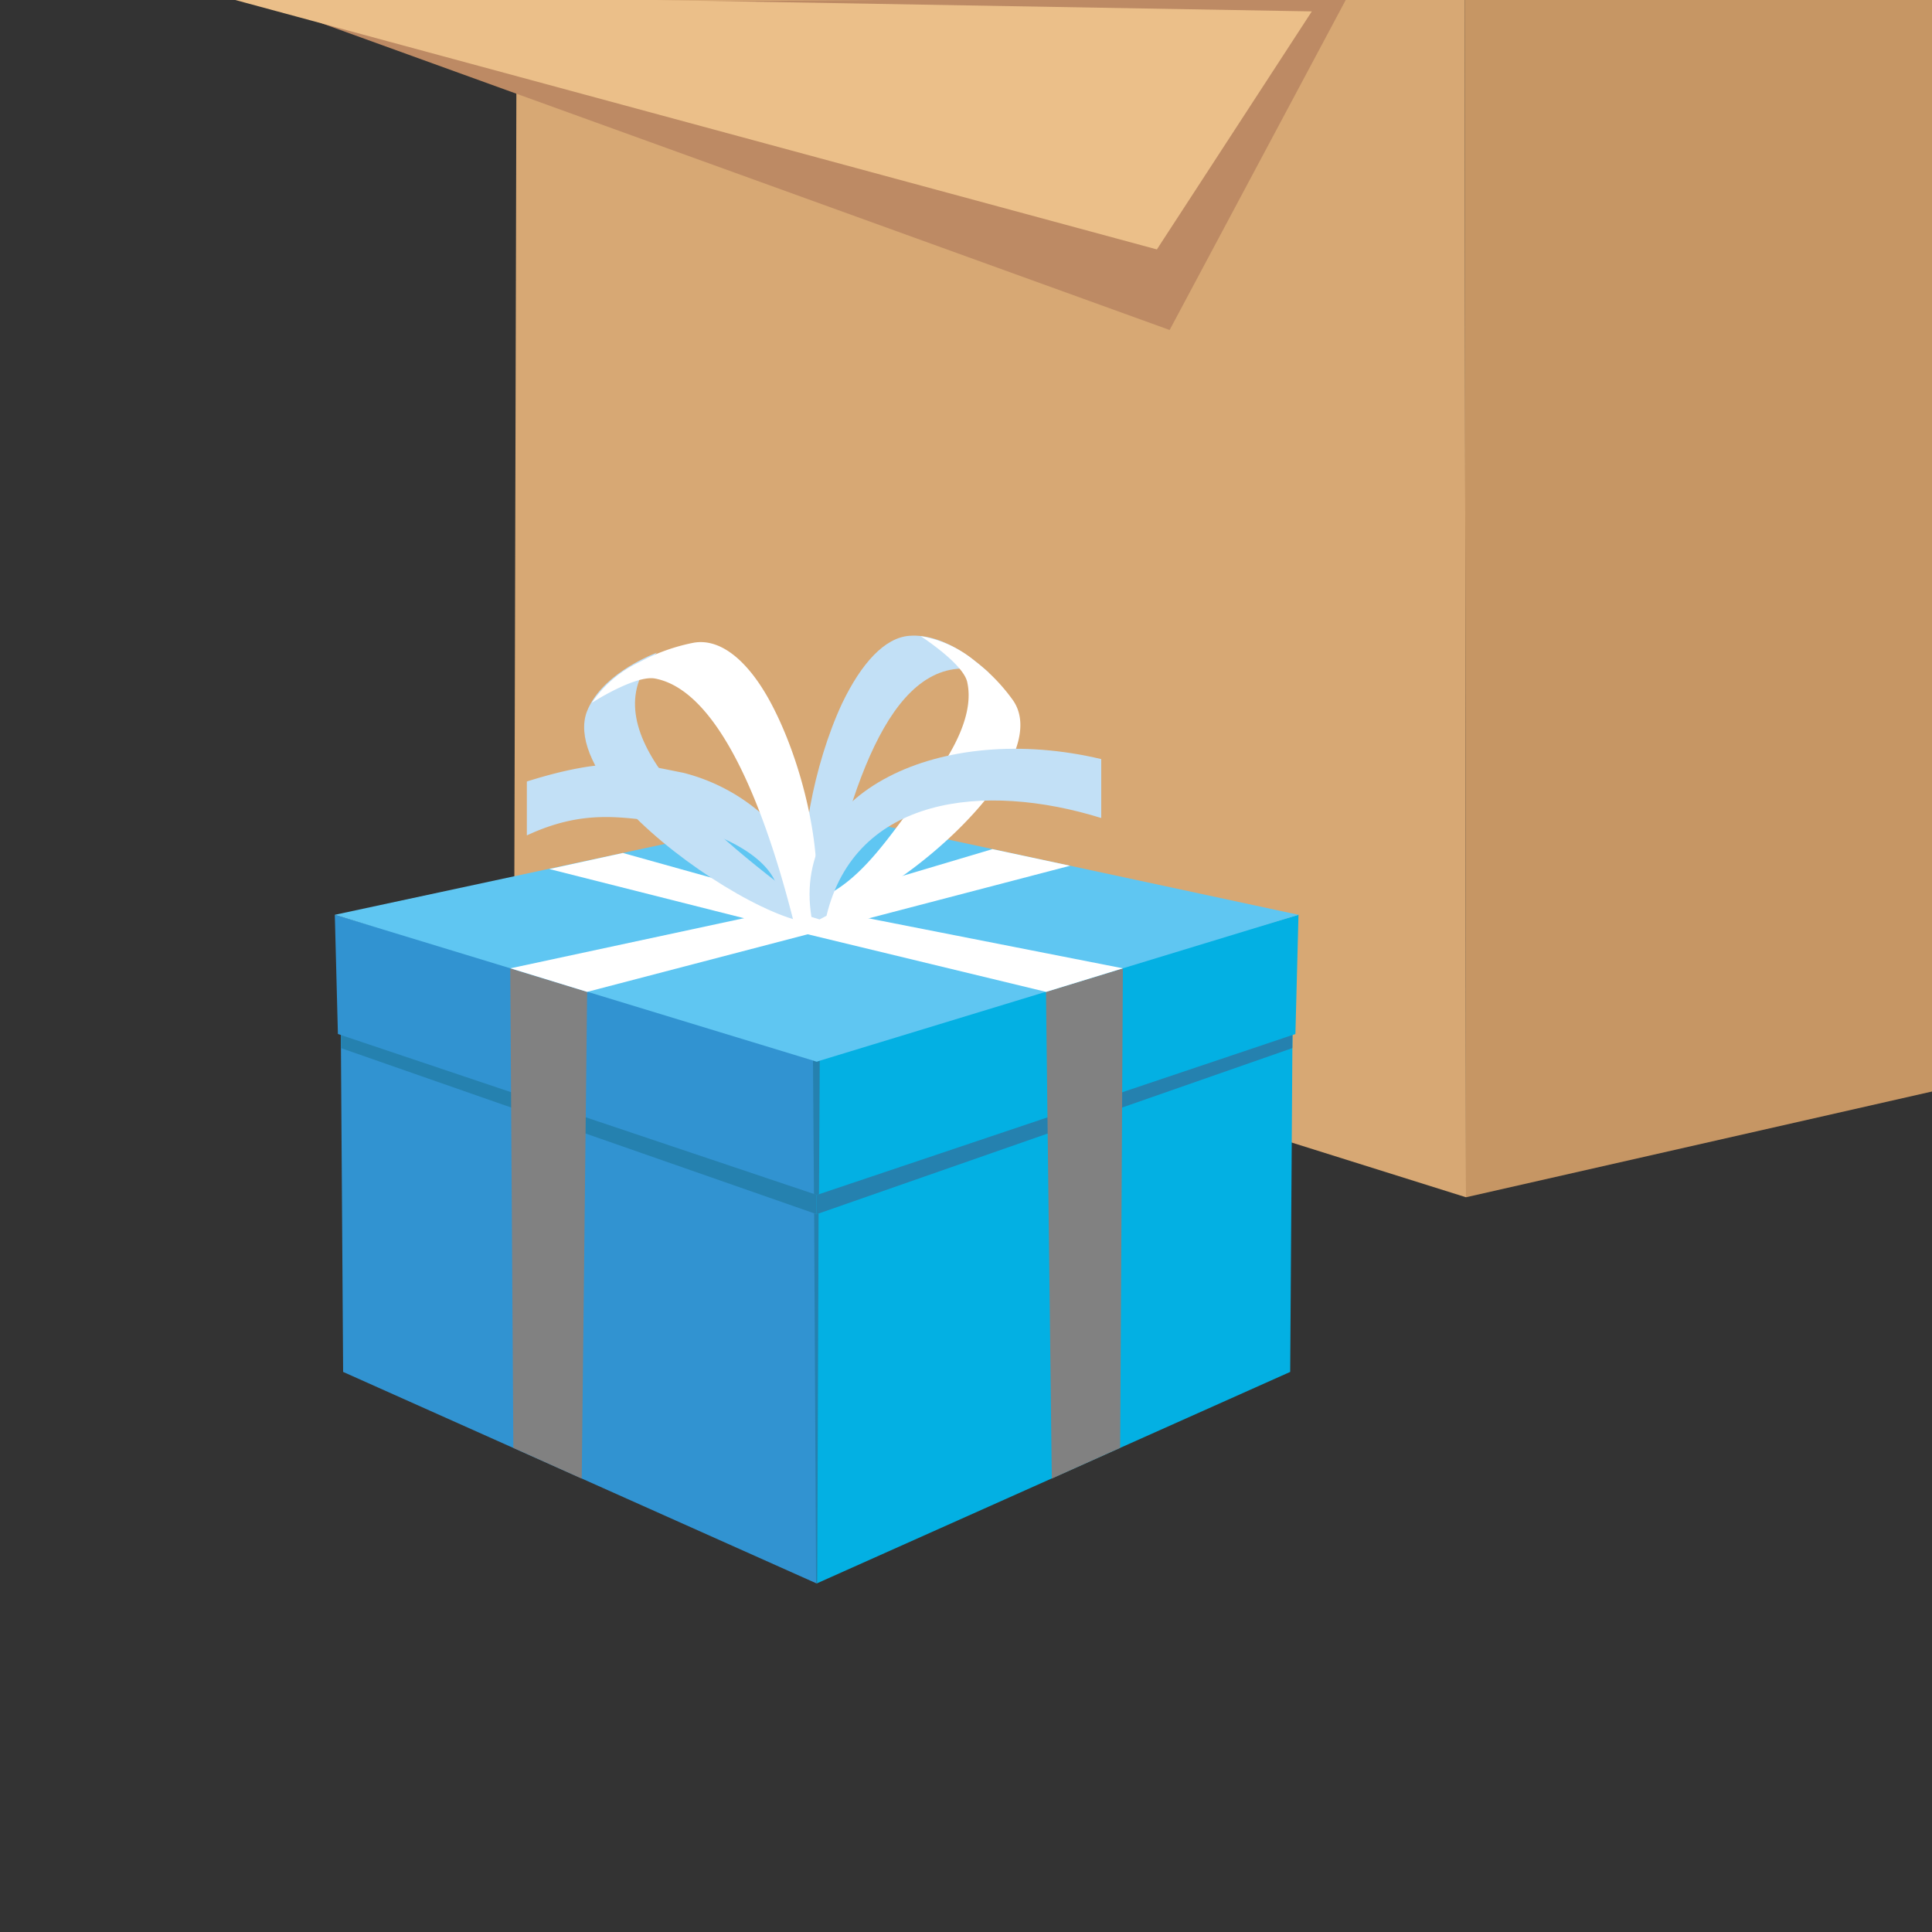 <svg xmlns="http://www.w3.org/2000/svg" viewBox="0 0 100 100"><rect x="0" y="0" width="100" height="100" fill="#333333" stroke="none"/><defs><style>.cls-1{isolation:isolate;}.cls-2{fill:#d7a874;}.cls-3{fill:#bd8a64;}.cls-4{fill:#ebbf89;}.cls-5{fill:#c69664;}.cls-6{fill:#3193d1;}.cls-10,.cls-11,.cls-12,.cls-6,.cls-7,.cls-8,.cls-9{fill-rule:evenodd;}.cls-7{fill:#2581af;}.cls-8{fill:#818181;mix-blend-mode:screen;}.cls-9{fill:#03b0e3;}.cls-10{fill:#5fc6f2;}.cls-11{fill:#fff;}.cls-12{fill:#c2e0f6;}</style></defs><g class="cls-1"><g id="Ebene_1" data-name="Ebene 1"><polygon class="cls-2" points="75.81 -0.16 26.74 -0.16 26.62 46.51 75.88 61.97 75.81 -0.16"/><polygon class="cls-3" points="60.54 17.08 69.74 -0.16 13.9 0.21 60.54 17.08"/><polygon class="cls-4" points="67.9 0.59 59.88 12.91 8.74 -0.93 24.62 -0.16 67.9 0.59"/><polygon class="cls-5" points="75.81 -0.16 100 0 100.6 56.36 75.88 61.97 75.81 -0.16"/><polyline class="cls-6" points="42.27 81.96 17.76 71.01 17.64 53.26 42.28 60.91 42.27 81.96"/><polygon class="cls-7" points="17.63 52.63 42.28 60.91 42.28 62.85 17.65 54.25 17.65 54.23 17.63 52.63"/><polygon class="cls-6" points="17.33 47.35 42.28 54.66 42.28 61.85 17.49 53.52 17.33 47.35"/><polygon class="cls-8" points="26.41 50.12 30.39 51.34 30.11 76.53 26.57 74.94 26.41 50.12"/><polyline class="cls-9" points="42.27 81.96 66.78 71.01 66.9 53.26 42.26 60.91 42.27 81.96"/><polygon class="cls-7" points="66.91 52.63 42.26 60.91 42.26 62.85 66.89 54.25 66.91 52.63"/><polygon class="cls-9" points="67.21 47.35 42.26 54.66 42.28 61.85 67.05 53.52 67.21 47.35"/><polygon class="cls-8" points="58.12 50.12 54.14 51.34 54.44 76.53 57.98 74.94 58.12 50.12"/><polygon class="cls-7" points="42.43 54.9 42.39 61.82 42.28 61.85 42.13 61.81 42.08 54.89 42.27 54.96 42.43 54.9"/><polyline class="cls-7" points="42.24 81.95 42.14 62.8 42.27 62.85 42.37 62.81 42.3 81.95"/><polygon class="cls-10" points="67.21 47.35 67.21 47.35 42.27 54.95 17.33 47.35 17.33 47.35 42.24 42 42.24 41.99 42.27 42 42.3 41.99 42.3 42 67.21 47.35"/><polygon class="cls-11" points="32.24 44.15 28.43 44.98 41.65 48.32 54.15 51.34 58.12 50.12 42.91 47.13 32.24 44.15"/><polygon class="cls-11" points="51.37 43.95 55.39 44.81 30.39 51.34 26.42 50.12 41.56 46.87 51.37 43.95"/><path class="cls-12" d="M41.48,44.62A9.84,9.84,0,0,0,35.37,40c-2.07-.4-3.66-.95-8.1.45l0,2.79c2.92-1.36,4.87-.94,7.18-.67,2.1.24,5.23,1.49,5.78,3.34l1.5,1.58Z"/><path class="cls-12" d="M41.77,46.57c-.52-2.43.34-7,1.82-10.17,1-2.08,2.2-3.39,3.47-3.49,1.94-.15,3.7,1.55,4.14,1.92-4.67-1.54-7,5-8.59,12.46l-.84-.72Z"/><path class="cls-11" d="M42.68,47.43c2.76-.77,6.65-3.75,8.74-6.57,1.36-1.85,1.79-3.52,1-4.63a9.45,9.45,0,0,0-1.94-2,5.9,5.9,0,0,0-2.82-1.3c.81.54,2.22,1.6,2.4,2.36.36,1.58-.6,3.49-2,5.33-2,2.55-3.6,5.4-6.3,6.11Z"/><path class="cls-12" d="M41.61,47.72c-2.51-.52-7.09-3.48-9.45-6.19-1.54-1.76-2.24-3.45-1.79-4.68C31.08,35,33.44,34,34,33.78,30.5,37.5,35.66,42.37,42,47c.22.27,0,.59-.39.75Z"/><path class="cls-11" d="M42.16,47c.48-2.89-.65-7.75-2.4-10.87-1.13-2-2.53-3.14-3.92-2.85a10,10,0,0,0-2.76,1,6.09,6.09,0,0,0-2.45,2.1c.85-.54,2.47-1.41,3.27-1.26,4,.75,6.36,9.4,7.16,12.51.48.29.88.17,1.07-.21,0-.11,0-.23,0-.39Z"/><path class="cls-12" d="M42,47.46c-1.06-6.5,6.72-10.14,15-8.17v3.05c-6.08-1.89-12.74-1.11-14.22,5.06l-.36.19Z"/></g></g></svg>